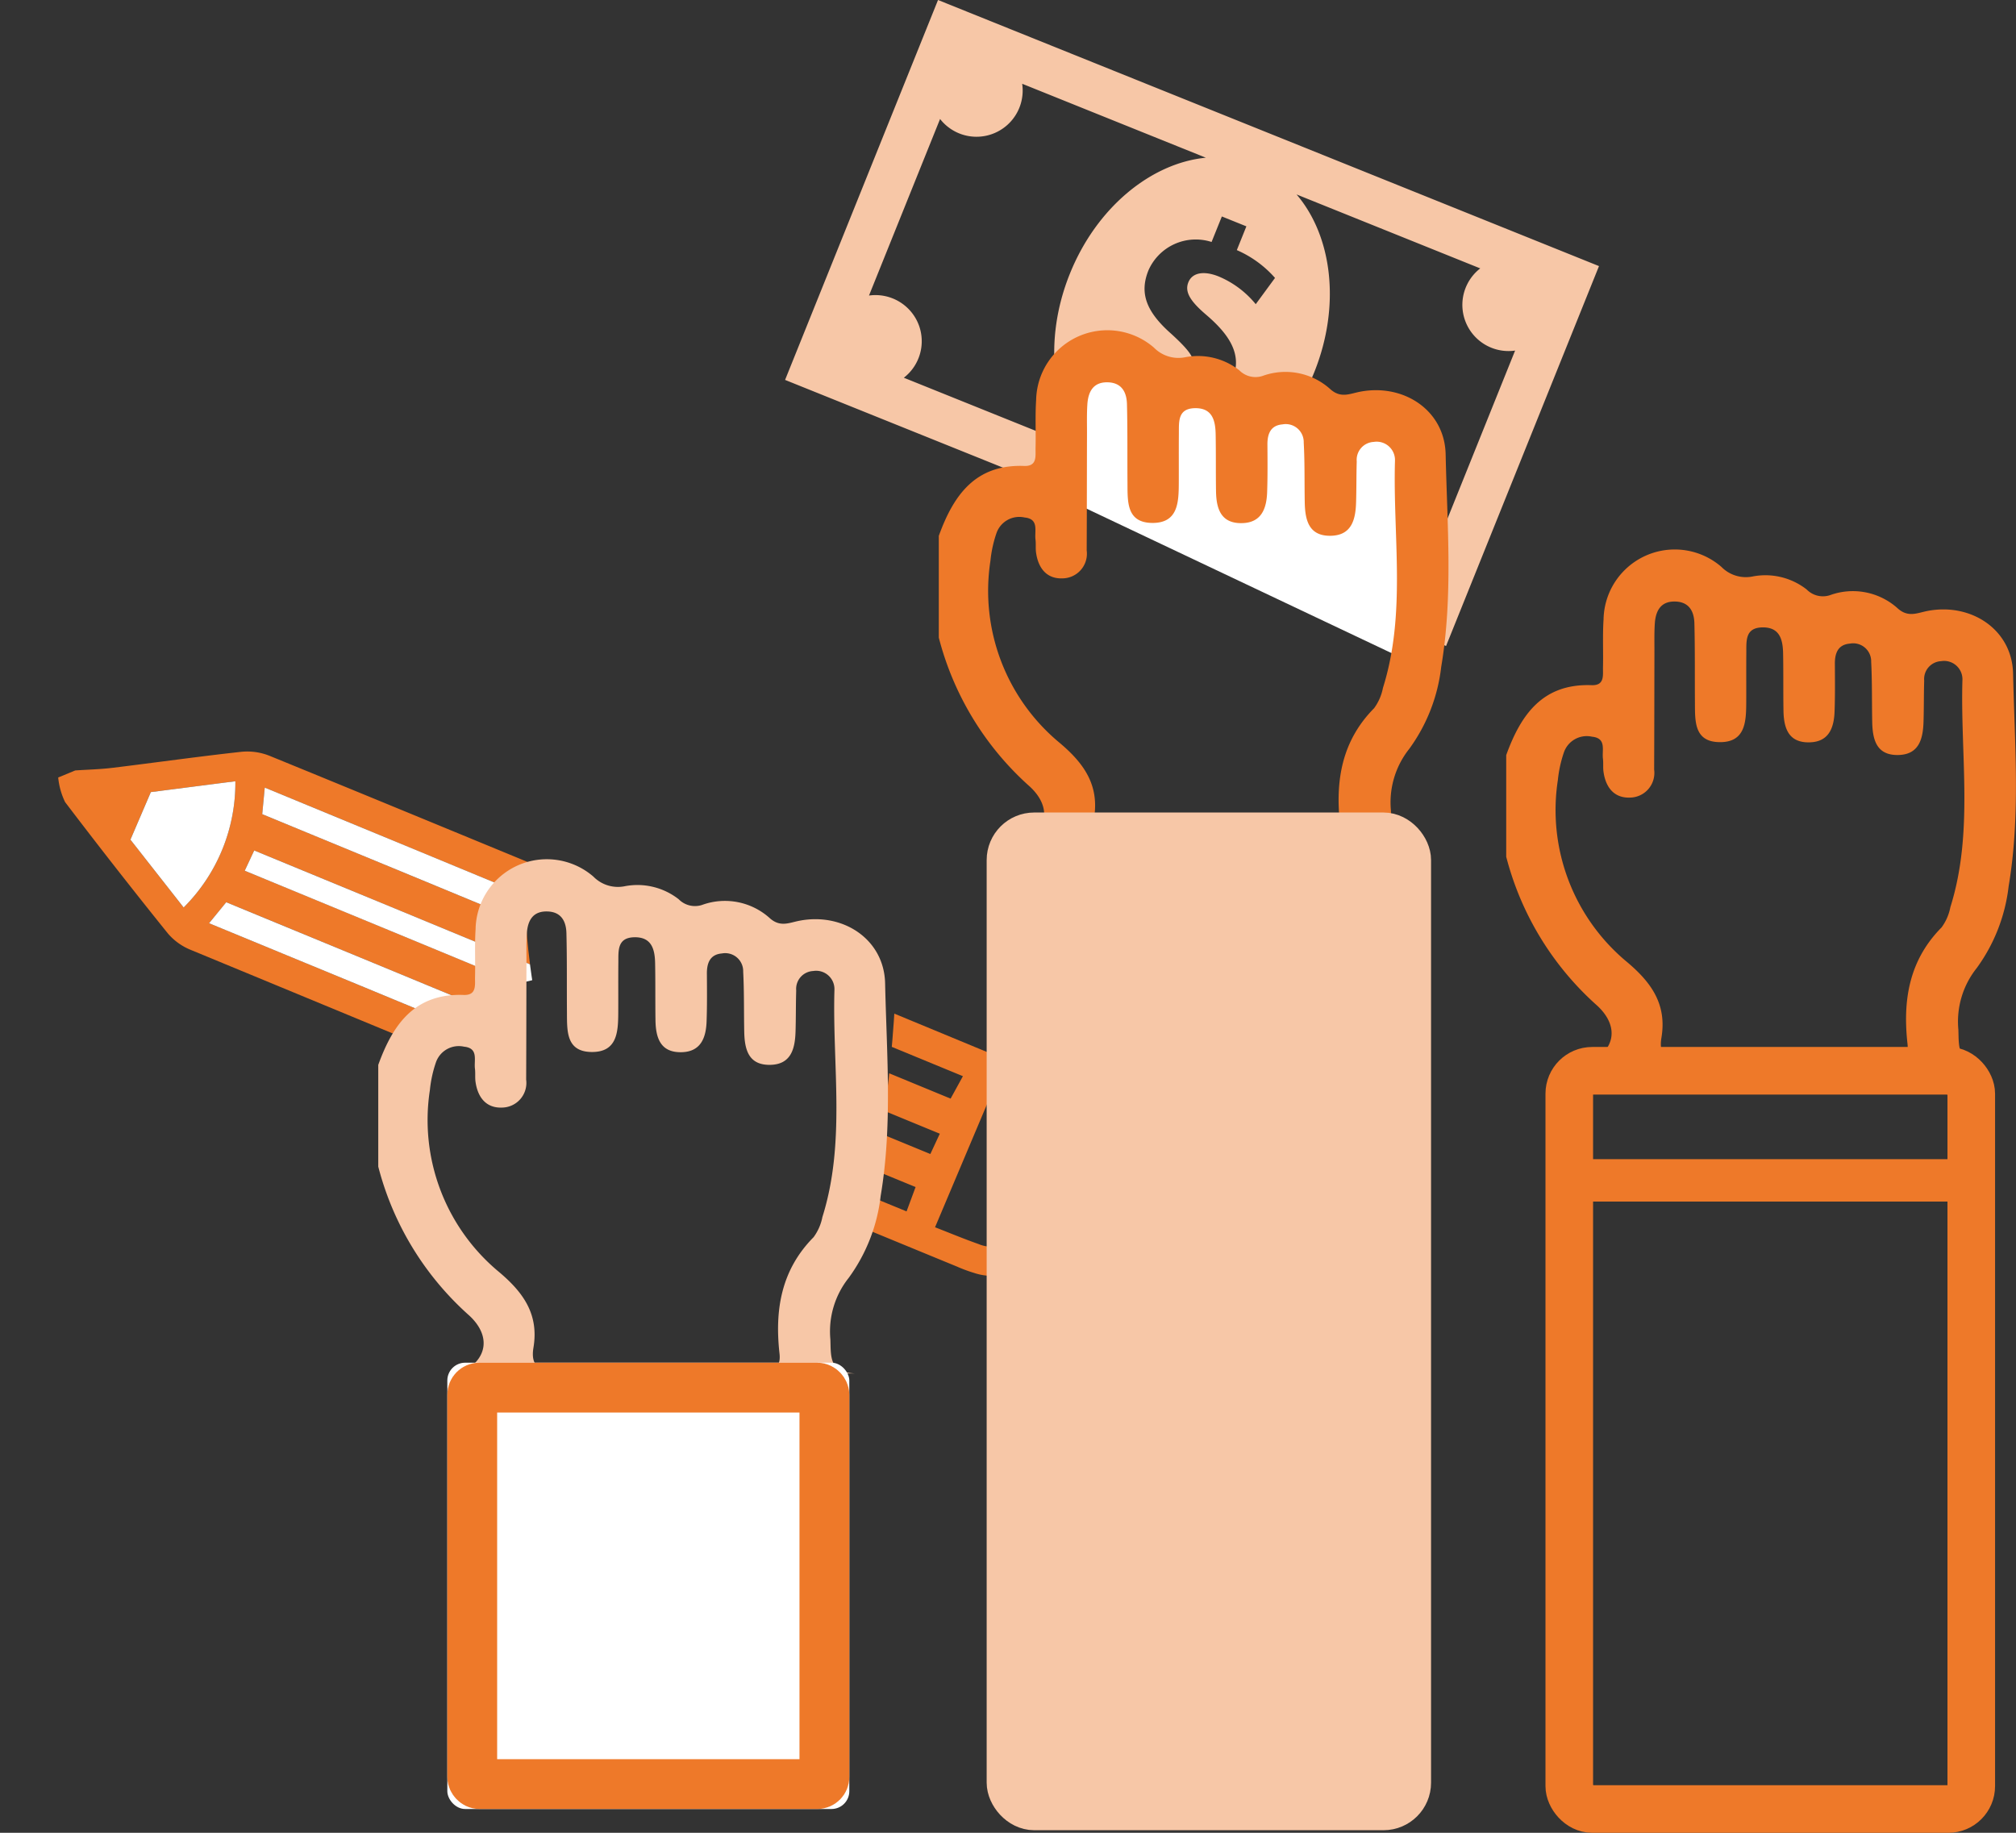 <svg xmlns="http://www.w3.org/2000/svg" xmlns:xlink="http://www.w3.org/1999/xlink" width="120.2" height="109.274" viewBox="0 0 120.2 109.274">
  <rect x="0" y="0" width="120.2" height="109.274" fill="#333333" stroke="none"/>
  <defs>
    <clipPath id="clip-path">
      <path id="Path_178" data-name="Path 178" d="M1067.614,246.334a86.748,86.748,0,0,1-.991,9.049c-.547,2.154-1.368,5.51-1.368,5.51l6.407,3.562,4.406-.988,3.734-6.808.988-7.071Z" fill="none"/>
    </clipPath>
    <clipPath id="clip-path-2">
      <path id="Path_185" data-name="Path 185" d="M1039.724,251.276s.1-4.825,1.805-5.211,4.454-1.045,4.454-1.045-.879-5.49,0-6.478.878-7.906.878-7.906l-24.835-6.478-7.776,6.478L1017.72,247Z" fill="none"/>
    </clipPath>
  </defs>
  <g id="SO1_2" data-name="SO1+2" transform="translate(-1014.25 -186.579)">
    <g id="Group_75" data-name="Group 75">
      <path id="Path_175" data-name="Path 175" d="M1070.178,186.579l-9.119,22.651,39.409,15.865,9.119-22.651Zm20.092,16.57-1.149,1.566a5.684,5.684,0,0,0-2.212-1.654c-.851-.343-1.565-.248-1.805.348-.228.566.1,1.117,1.058,1.934,1.381,1.18,2.17,2.363,1.587,3.81a2.971,2.971,0,0,1-3.589,1.641l-.571,1.417-1.462-.589.528-1.312a5.8,5.8,0,0,1-1.965-1.363l1.112-1.512a5.331,5.331,0,0,0,1.945,1.372c.969.39,1.45.1,1.618-.318.2-.492-.2-1.016-1.274-2-1.524-1.341-1.908-2.449-1.367-3.791a3.081,3.081,0,0,1,3.764-1.692l.613-1.521,1.462.589-.57,1.417A6.469,6.469,0,0,1,1090.27,203.149Zm-21.22,2.858a2.763,2.763,0,0,0-2.988-1.807l4.238-10.527a2.754,2.754,0,0,0,4.895-2.1l10.952,4.409c-3.244.313-6.509,2.944-8.109,6.919s-1.069,8.136,1.054,10.608l-10.953-4.409A2.752,2.752,0,0,0,1069.05,206.007Zm31.3,12a2.754,2.754,0,0,0-4.9,2.1l-10.953-4.409c3.244-.312,6.509-2.944,8.11-6.919s1.069-8.135-1.053-10.607l10.952,4.409a2.753,2.753,0,0,0,2.079,4.9Z" fill="#f7c7a7"/>
    </g>
    <path id="Path_176" data-name="Path 176" d="M1077.438,216.15s-1.108-6.328.872-7.319,7.117,1.464,9.5,1.227,10.3,1.744,10.3,1.744l.99,6.932-1.5,6.965Z" fill="#fff"/>
    <g id="Group_78" data-name="Group 78">
      <g id="Group_77" data-name="Group 77" clip-path="url(#clip-path)">
        <g id="gt7WNN">
          <g id="Group_76" data-name="Group 76">
            <path id="Path_177" data-name="Path 177" d="M1018.735,232.514c.743-.05,1.49-.067,2.228-.157,2.565-.312,5.123-.674,7.691-.956a3.573,3.573,0,0,1,1.667.24c9.626,3.928,35.389,14.6,44.993,18.578a27.706,27.706,0,0,1,2.979,1.676l.706,1.692c-.21,2.714-1.548,5.039-2.687,7.4a3.375,3.375,0,0,1-3.979,1.487,8.864,8.864,0,0,1-1.028-.381c-9.847-4.044-35.84-14.813-45.678-18.879a3.541,3.541,0,0,1-1.369-.983q-3.117-3.873-6.127-7.831a4.3,4.3,0,0,1-.411-1.466Zm52.927,18.228c-8.521-3.5-33.124-13.709-41.626-17.205l-.151,1.584c8.421,3.46,32.881,13.6,41.043,16.959Zm-42.82-12.249c8.282,3.4,32.651,13.51,40.878,16.89l.564-1.211c-8.31-3.413-32.68-13.52-40.878-16.887Zm-2.127,3.13c8.515,3.5,33.115,13.7,41.587,17.181l.538-1.452c-8.292-3.406-32.755-13.552-41.1-16.98Zm46.864,9.653L1070,259.75c.846.328,1.717.693,2.606,1.005a1.889,1.889,0,0,0,2.5-1.059q1.046-2.385,1.976-4.82a1.884,1.884,0,0,0-1.049-2.507C1075.186,251.964,1074.315,251.6,1073.579,251.276Zm-48.38-10.592a10.483,10.483,0,0,0,3.083-7.526l-5.039.647-1.217,2.836Z" fill="#ee7929"/>
          </g>
        </g>
      </g>
    </g>
    <g id="Group_81" data-name="Group 81">
      <g id="Group_80" data-name="Group 80" clip-path="url(#clip-path-2)">
        <g id="gt7WNN-2" data-name="gt7WNN">
          <g id="Group_79" data-name="Group 79">
            <path id="Path_179" data-name="Path 179" d="M1018.735,232.514c.743-.05,1.49-.067,2.228-.157,2.565-.312,5.123-.674,7.691-.956a3.573,3.573,0,0,1,1.667.24c9.626,3.928,35.389,14.6,44.993,18.578a27.706,27.706,0,0,1,2.979,1.676l.706,1.692c-.21,2.714-1.548,5.039-2.687,7.4a3.375,3.375,0,0,1-3.979,1.487,8.864,8.864,0,0,1-1.028-.381c-9.847-4.044-35.84-14.813-45.678-18.879a3.541,3.541,0,0,1-1.369-.983q-3.117-3.873-6.127-7.831a4.3,4.3,0,0,1-.411-1.466Zm52.927,18.228c-8.521-3.5-33.124-13.709-41.626-17.205l-.151,1.584c8.421,3.46,32.881,13.6,41.043,16.959Zm-42.82-12.249c8.282,3.4,32.651,13.51,40.878,16.89l.564-1.211c-8.31-3.413-32.68-13.52-40.878-16.887Zm-2.127,3.13c8.515,3.5,33.115,13.7,41.587,17.181l.538-1.452c-8.292-3.406-32.755-13.552-41.1-16.98Zm46.864,9.653L1070,259.75c.846.328,1.717.693,2.606,1.005a1.889,1.889,0,0,0,2.5-1.059q1.046-2.385,1.976-4.82a1.884,1.884,0,0,0-1.049-2.507C1075.186,251.964,1074.315,251.6,1073.579,251.276Zm-48.38-10.592a10.483,10.483,0,0,0,3.083-7.526l-5.039.647-1.217,2.836Z" fill="#ee7929"/>
            <path id="Path_180" data-name="Path 180" d="M1071.662,250.742l-.734,1.338c-8.162-3.354-32.622-13.5-41.043-16.959l.151-1.584C1038.538,237.033,1063.141,247.239,1071.662,250.742Z" fill="#fff"/>
            <path id="Path_181" data-name="Path 181" d="M1028.842,238.493l.564-1.208c8.2,3.367,32.568,13.474,40.878,16.887l-.564,1.211C1061.493,252,1037.124,241.9,1028.842,238.493Z" fill="#fff"/>
            <path id="Path_182" data-name="Path 182" d="M1026.715,241.623l1.023-1.251c8.347,3.428,32.81,13.574,41.1,16.98l-.538,1.452C1059.83,255.324,1035.23,245.121,1026.715,241.623Z" fill="#fff"/>
            <path id="Path_183" data-name="Path 183" d="M1073.579,251.276c.736.325,1.607.688,2.457,1.093a1.884,1.884,0,0,1,1.049,2.507q-.927,2.434-1.976,4.82a1.889,1.889,0,0,1-2.5,1.059c-.889-.312-1.76-.677-2.606-1.005Z" fill="#fff"/>
            <path id="Path_184" data-name="Path 184" d="M1025.2,240.684l-3.173-4.043,1.217-2.836,5.039-.647A10.483,10.483,0,0,1,1025.2,240.684Z" fill="#fff"/>
          </g>
        </g>
      </g>
    </g>
    <g id="Group_82" data-name="Group 82">
      <path id="Path_186" data-name="Path 186" d="M1041.725,268.428c1.575-.759,1.828-2.174.52-3.4a17.848,17.848,0,0,1-5.442-8.893v-6.067c.869-2.4,2.161-4.276,5.091-4.169.794.029.667-.6.679-1.075.023-.948-.028-1.9.033-2.843a4.246,4.246,0,0,1,7.024-3.138,2.046,2.046,0,0,0,1.864.575,3.993,3.993,0,0,1,3.222.775,1.36,1.36,0,0,0,1.383.343,3.99,3.99,0,0,1,4.073.808c.617.528,1.137.246,1.751.129,2.61-.5,5.047,1.12,5.1,3.737.093,4.22.445,8.462-.265,12.671a10.247,10.247,0,0,1-1.907,4.888,5.12,5.12,0,0,0-1.091,3.669c.035,1.063-.068,1.947,1.451,2.027m-11.887-.168c2.084,0,4.168-.017,6.252.009.741.01,1.251-.138,1.151-1.024-.291-2.6.094-4.983,2.033-6.942a3,3,0,0,0,.524-1.2c1.4-4.453.587-9.029.718-13.551a1.093,1.093,0,0,0-1.27-1.117,1.069,1.069,0,0,0-1.01,1.163c-.025.82-.014,1.641-.04,2.462-.033,1.023-.274,1.96-1.534,1.97-1.276.011-1.5-.927-1.524-1.954-.025-1.2,0-2.4-.063-3.6a1.073,1.073,0,0,0-1.271-1.088c-.712.061-.9.579-.893,1.216.006.947.016,1.895-.018,2.841-.035.964-.341,1.8-1.481,1.83-1.276.035-1.55-.862-1.566-1.9-.017-1.137,0-2.274-.022-3.41-.016-.815-.2-1.561-1.234-1.543s-.952.808-.958,1.5c-.01,1.01,0,2.021-.006,3.031-.007,1.123-.072,2.317-1.57,2.31-1.543-.006-1.481-1.252-1.489-2.346-.012-1.578.008-3.158-.031-4.736-.017-.678-.284-1.253-1.091-1.295-.905-.047-1.217.531-1.27,1.308-.038.567-.021,1.137-.022,1.705-.007,2.336-.007,4.673-.018,7.01a1.47,1.47,0,0,1-1.437,1.668c-.961.039-1.46-.627-1.584-1.553-.033-.249,0-.508-.031-.756-.07-.511.23-1.233-.652-1.322a1.443,1.443,0,0,0-1.675.933,7.3,7.3,0,0,0-.361,1.656,11.761,11.761,0,0,0,4.127,10.848c1.462,1.232,2.378,2.533,2.048,4.51-.178,1.071.33,1.429,1.4,1.391C1049.411,268.253,1051.371,268.3,1053.329,268.3Z" fill="#f7c7a7"/>
    </g>
    <g id="Rectangle_70" data-name="Rectangle 70" transform="translate(1040.921 267.825)" fill="#fff" stroke="#ee7929" stroke-miterlimit="10" stroke-width="2.971">
      <rect width="23.968" height="26.609" rx="1.062" stroke="none"/>
      <rect x="1.485" y="1.485" width="20.997" height="23.638" rx="0.423" fill="none"/>
    </g>
    <rect id="Rectangle_71" data-name="Rectangle 71" width="23.968" height="44.014" rx="1.366" transform="translate(1107.815 250.42)" fill="none" stroke="#ee7929" stroke-miterlimit="10" stroke-width="2.838"/>
    <line id="Line_48" data-name="Line 48" x2="23.042" transform="translate(1108.741 256.954)" fill="#231f20" stroke="#ee7929" stroke-miterlimit="10" stroke-width="2.528"/>
    <line id="Line_49" data-name="Line 49" x2="23.042" transform="translate(1075.003 243.564)" fill="none" stroke="#fff" stroke-miterlimit="10" stroke-width="2.528"/>
    <g id="Group_83" data-name="Group 83">
      <path id="Path_187" data-name="Path 187" d="M1108.977,249.953c1.576-.76,1.829-2.174.521-3.4a17.847,17.847,0,0,1-5.443-8.894V231.6c.87-2.4,2.161-4.276,5.091-4.17.794.029.668-.6.679-1.075.023-.947-.028-1.9.034-2.842a4.246,4.246,0,0,1,7.024-3.138,2.043,2.043,0,0,0,1.864.574,3.993,3.993,0,0,1,3.222.775,1.356,1.356,0,0,0,1.382.343,3.991,3.991,0,0,1,4.073.808c.617.529,1.138.247,1.752.129,2.609-.5,5.047,1.12,5.1,3.737.093,4.22.446,8.463-.264,12.671a10.264,10.264,0,0,1-1.907,4.888,5.114,5.114,0,0,0-1.091,3.669c.035,1.064-.068,1.947,1.451,2.027m-11.888-.168c2.084,0,4.169-.017,6.252.01.742.009,1.251-.138,1.152-1.025-.291-2.6.094-4.983,2.032-6.941a2.988,2.988,0,0,0,.524-1.206c1.4-4.452.587-9.028.719-13.551a1.094,1.094,0,0,0-1.27-1.117,1.068,1.068,0,0,0-1.01,1.163c-.025.82-.014,1.642-.04,2.462-.033,1.024-.275,1.96-1.535,1.971-1.276.011-1.5-.927-1.524-1.955-.024-1.2,0-2.4-.062-3.6a1.073,1.073,0,0,0-1.271-1.087c-.713.06-.9.578-.893,1.215.005.947.016,1.9-.019,2.842-.035.963-.34,1.8-1.481,1.829-1.276.036-1.55-.862-1.565-1.9-.018-1.136,0-2.273-.022-3.41-.017-.815-.2-1.561-1.235-1.543s-.951.808-.958,1.5c-.009,1.01,0,2.021-.005,3.031-.007,1.124-.073,2.317-1.57,2.311-1.543-.007-1.481-1.253-1.489-2.346-.012-1.579.008-3.158-.032-4.736-.017-.678-.284-1.254-1.091-1.3-.9-.047-1.217.532-1.269,1.309-.038.566-.021,1.136-.023,1.7-.006,2.337-.006,4.673-.017,7.01a1.47,1.47,0,0,1-1.437,1.668c-.961.039-1.461-.626-1.584-1.553-.034-.249,0-.507-.031-.756-.07-.511.23-1.233-.653-1.321a1.44,1.44,0,0,0-1.674.932,7.368,7.368,0,0,0-.362,1.656,11.759,11.759,0,0,0,4.128,10.848c1.462,1.232,2.377,2.533,2.048,4.511-.178,1.07.33,1.428,1.4,1.391C1116.664,249.777,1118.623,249.827,1120.581,249.825Z" fill="#ee7929"/>
    </g>
    <g id="Group_84" data-name="Group 84">
      <path id="Path_188" data-name="Path 188" d="M1075.145,236.889c1.576-.76,1.829-2.174.521-3.4a17.845,17.845,0,0,1-5.442-8.894v-6.066c.869-2.4,2.161-4.276,5.09-4.17.794.029.668-.6.679-1.075.024-.947-.027-1.9.034-2.842a4.246,4.246,0,0,1,7.024-3.138,2.045,2.045,0,0,0,1.864.574,3.993,3.993,0,0,1,3.222.775,1.357,1.357,0,0,0,1.383.343,3.99,3.99,0,0,1,4.072.808c.617.529,1.138.247,1.752.129,2.61-.5,5.047,1.121,5.1,3.737.092,4.22.445,8.463-.265,12.671a10.264,10.264,0,0,1-1.907,4.888,5.119,5.119,0,0,0-1.091,3.669c.035,1.064-.068,1.947,1.451,2.027m-11.888-.167c2.084,0,4.169-.017,6.252.009.742.009,1.251-.138,1.152-1.025-.291-2.6.094-4.983,2.032-6.941a3,3,0,0,0,.525-1.206c1.4-4.452.587-9.028.718-13.551a1.094,1.094,0,0,0-1.27-1.117,1.068,1.068,0,0,0-1.01,1.163c-.025.82-.014,1.642-.04,2.462-.033,1.024-.274,1.96-1.535,1.971-1.276.011-1.5-.927-1.524-1.954-.024-1.2.005-2.4-.062-3.6a1.073,1.073,0,0,0-1.271-1.087c-.712.06-.9.578-.893,1.215.006.947.016,1.9-.018,2.842-.036.963-.341,1.8-1.482,1.829-1.276.036-1.549-.861-1.565-1.9-.018-1.136,0-2.273-.022-3.41-.017-.815-.2-1.561-1.234-1.543s-.952.808-.959,1.5c-.009,1.01,0,2.021-.005,3.031-.007,1.124-.072,2.317-1.57,2.311-1.543-.007-1.481-1.253-1.489-2.346-.012-1.579.008-3.158-.031-4.736-.017-.678-.285-1.254-1.092-1.3-.9-.047-1.217.532-1.269,1.309-.038.566-.021,1.136-.022,1.7-.007,2.337-.007,4.673-.018,7.01a1.47,1.47,0,0,1-1.437,1.668c-.961.039-1.461-.626-1.584-1.553-.033-.249,0-.507-.031-.756-.07-.51.23-1.233-.653-1.321a1.441,1.441,0,0,0-1.674.932,7.306,7.306,0,0,0-.361,1.656,11.76,11.76,0,0,0,4.127,10.848c1.462,1.232,2.377,2.533,2.048,4.511-.178,1.07.33,1.428,1.395,1.391C1082.832,236.713,1084.792,236.763,1086.749,236.762Z" fill="#ee7929"/>
    </g>
    <rect id="Rectangle_72" data-name="Rectangle 72" width="23.968" height="58.149" rx="1.57" transform="translate(1074.342 236.286)" fill="#f7c7a7" stroke="#f7c7a7" stroke-miterlimit="10" stroke-width="2.528"/>
  </g>
</svg>
